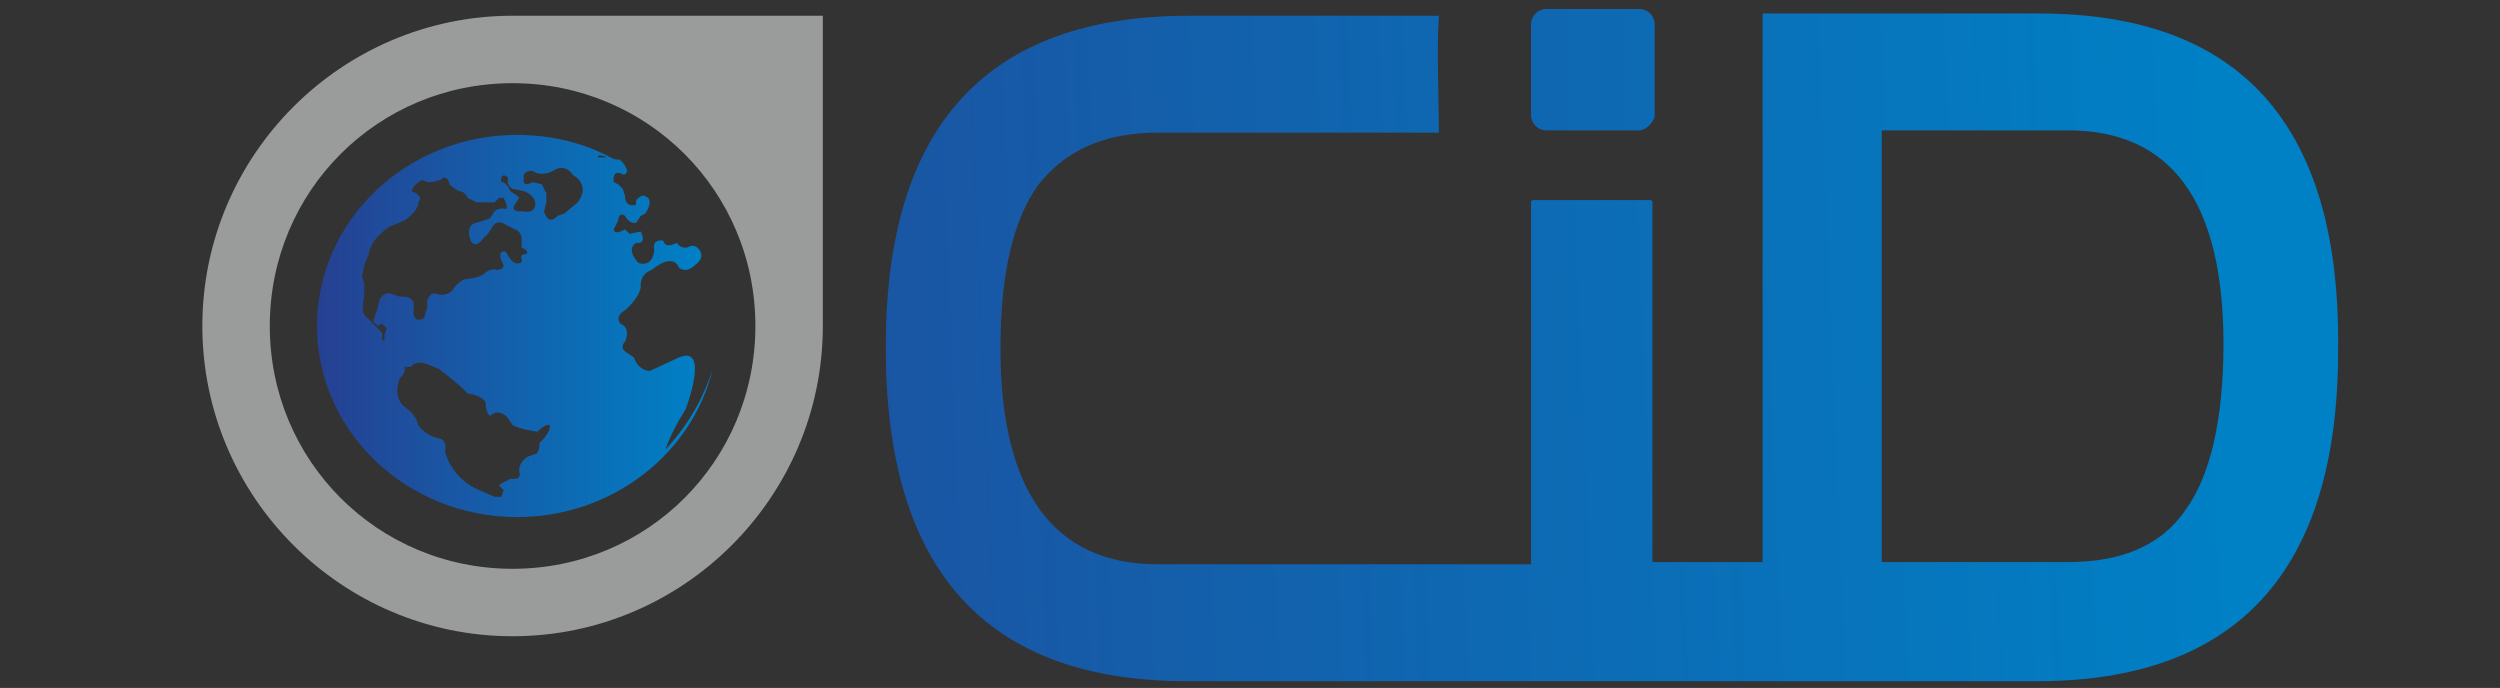 <?xml version="1.0" encoding="utf-8"?>
<!-- Generator: Adobe Illustrator 24.3.0, SVG Export Plug-In . SVG Version: 6.00 Build 0)  -->
<svg version="1.1" id="Capa_1" xmlns="http://www.w3.org/2000/svg" xmlns:xlink="http://www.w3.org/1999/xlink" x="0px" y="0px"
	 viewBox="0 0 111.2 30.6" style="enable-background:new 0 0 111.2 30.6;" xml:space="preserve">
<rect x="0" y="0" width="111.2" height="30.6" fill="#333333" stroke="none"/>
<style type="text/css">
	.st0{fill:#FFFFFF;}
	.st1{fill:#9A9B9B;}
	.st2{fill:url(#SVGID_1_);}
	.st3{fill:url(#SVGID_2_);}
	.st4{fill:url(#SVGID_3_);}
</style>
<g>
	<path class="st0" d="M93.3-39H80.9v24.8H67c-4,0-6.3-2.4-6.9-7.2h13v-5.2h-13c0.2-2,0.8-3.7,1.6-4.8c1.2-1.6,3-2.4,5.3-2.4h3.2h9
		V-39h-9h-1.9H43.5c-9.1,0-13.7,5-13.7,14.9v0.1c0,10,4.5,15,13.6,15h10.9v-5.2H42.1c-4.7,0-7.1-3.2-7.1-9.7c0-3.4,0.6-5.9,1.8-7.4
		c1.2-1.6,3-2.4,5.3-2.4H57c-1.5,2.4-2.3,5.6-2.3,9.6v0.1c0,10,4.5,15,13.6,15h14.9l0,0h10.1c9,0,13.5-5,13.6-14.9V-24
		C106.9-34,102.4-39,93.3-39z M99.9-16.5c-1.2,1.6-2.9,2.4-5.3,2.4h-8.4v-19.6h8.5c4.7,0,7,3.2,7,9.6
		C101.6-20.6,101.1-18.1,99.9-16.5z"/>
	<g>
		<g>
			<path class="st0" d="M-1-24.9c0,7.7,6.3,14,14,14s14-6.3,14-14v-14H13C5.3-38.9-1-32.6-1-24.9z M2-24.9c0-6.1,4.9-11,11-11
				s11,4.9,11,11s-4.9,11-11,11C7-13.9,2-18.8,2-24.9z"/>
			<path class="st0" d="M3-25c0,0,0,0.5,0.6,0.5l1.1-0.1c0.1,1.9,0.9,3.7,2.1,5l-0.9,0.7c-0.5,0.4-0.1,0.8-0.1,0.8s0.4,0.4,0.8-0.1
				l0.7-0.9c1.3,1.2,3.1,2,5,2.1l-0.1,1.1c-0.1,0.7,0.5,0.6,0.5,0.6s0.5,0,0.5-0.6L13.1-17c1.9-0.1,3.7-0.9,5-2.1l0.7,0.9
				c0.4,0.5,0.8,0.1,0.8,0.1s0.4-0.4-0.1-0.8l-0.9-0.7c1.2-1.3,2-3.1,2.1-5l1.1,0.1c0.7,0.1,0.6-0.5,0.6-0.5s0-0.5-0.6-0.5l-1.1,0.1
				c-0.1-1.9-0.9-3.7-2.1-5.1l0.9-0.7c0.5-0.4,0.1-0.8,0.1-0.8s-0.3-0.3-0.7,0.2l-0.7,0.9c-1.3-1.2-3.1-2-5-2.1l0.1-1.1
				c0.1-0.7-0.5-0.6-0.5-0.6s-0.5,0-0.5,0.6l0.1,1.1c-1.9,0.1-3.7,0.9-5,2.1l-0.8-0.9c-0.4-0.5-0.8-0.1-0.8-0.1s-0.4,0.3,0.1,0.8
				l0.9,0.7c-1.2,1.3-2,3.1-2.1,5l-1.1-0.1C2.9-25.5,3-25,3-25z M8.6-21.2c-0.8-0.9-1.4-2.1-1.5-3.4h3.8c0.1,0.3,0.2,0.5,0.3,0.8
				L8.6-21.2z M11.3-25c0-0.8,0.6-1.4,1.4-1.4c0.8,0,1.4,0.6,1.4,1.4s-0.6,1.4-1.4,1.4C12-23.6,11.3-24.2,11.3-25z M14.3-23.9
				c0.2-0.2,0.3-0.5,0.3-0.7h3.8c-0.1,1.3-0.6,2.5-1.4,3.4L14.3-23.9z M16.9-28.8c0.9,0.9,1.4,2.2,1.4,3.6h-3.8
				c0-0.3-0.2-0.6-0.3-0.9L16.9-28.8z M7.1-25.2c0-1.4,0.6-2.6,1.4-3.6l2.7,2.7c-0.2,0.3-0.3,0.6-0.3,0.9H7.1z M12.5-30.6v3.8
				c-0.3,0-0.6,0.2-0.8,0.3L9-29.2C9.9-30,11.1-30.6,12.5-30.6z M16.5-29.2l-2.7,2.7c-0.2-0.2-0.5-0.3-0.8-0.4v-3.7
				C14.4-30.6,15.6-30,16.5-29.2z M13-19.4v-3.8c0.3,0,0.6-0.2,0.8-0.4l2.7,2.7C15.6-20,14.4-19.4,13-19.4z M9-20.8l2.7-2.7
				c0.2,0.2,0.5,0.3,0.8,0.3v3.8C11.1-19.4,9.9-20,9-20.8z"/>
		</g>
	</g>
</g>
<g>
	<g>
		<g>
			<path class="st1" d="M9,14.5c0,7.6,6.2,13.8,13.8,13.8c7.6,0,13.8-6.2,13.8-13.8V0.7H22.8C15.2,0.7,9,6.9,9,14.5z M12,14.5
				c0-6,4.8-10.8,10.8-10.8c6,0,10.8,4.8,10.8,10.8c0,6-4.8,10.8-10.8,10.8C16.8,25.3,12,20.5,12,14.5z"/>
		</g>
	</g>
	<linearGradient id="SVGID_1_" gradientUnits="userSpaceOnUse" x1="18.271" y1="3.099" x2="104.413" y2="3.099">
		<stop  offset="0" style="stop-color:#264092"/>
		<stop  offset="0.967" style="stop-color:#0080C5"/>
	</linearGradient>
	<path class="st2" d="M72.9,5.8h-4.1c-0.4,0-0.7-0.3-0.7-0.7V1.1c0-0.4,0.3-0.7,0.7-0.7h4.1c0.4,0,0.7,0.3,0.7,0.7v4.1
		C73.5,5.5,73.2,5.8,72.9,5.8z"/>
	<linearGradient id="SVGID_2_" gradientUnits="userSpaceOnUse" x1="98.918" y1="14.299" x2="4.079" y2="18.251">
		<stop  offset="0" style="stop-color:#0080C5"/>
		<stop  offset="0.942" style="stop-color:#264092"/>
	</linearGradient>
	<path class="st3" d="M90.7,0.6H78.4v24.4h-4.9V9c0-0.1-0.1-0.1-0.1-0.1h-5.2c-0.1,0-0.1,0.1-0.1,0.1v16.1H51.5c-4.6,0-7-3.2-7-9.6
		c0-3.4,0.6-5.8,1.7-7.3c1.2-1.5,2.9-2.3,5.3-2.3H64c0-1.7-0.1-3.5,0-5.2H52.9c-9,0-13.5,4.9-13.5,14.7v0.1
		c0,9.9,4.5,14.8,13.4,14.8h19.1h13.4h5.3c8.9,0,13.4-4.9,13.4-14.7v-0.1C104.1,5.5,99.6,0.6,90.7,0.6z M97.2,22.7
		c-1.1,1.6-2.9,2.3-5.2,2.3h-6.6h-1.7V5.8H92c4.6,0,6.9,3.2,6.9,9.5C98.9,18.7,98.3,21.2,97.2,22.7z"/>
	<linearGradient id="SVGID_3_" gradientUnits="userSpaceOnUse" x1="14.097" y1="14.501" x2="31.656" y2="14.501">
		<stop  offset="0" style="stop-color:#264092"/>
		<stop  offset="0.967" style="stop-color:#0080C5"/>
	</linearGradient>
	<path class="st4" d="M30.5,18.2c0,0,1.1-2.9-0.3-2.3l-1.3,0.6c0,0-0.5,0-0.7-0.6l-0.3-0.2c0,0-0.4-0.2-0.1-0.5c0,0,0.3-0.6-0.2-0.8
		c0,0-0.3-0.3,0.2-0.6c0,0,0.6-0.5,0.7-1c0,0-0.1-0.6,0.5-0.8c0,0,0.9-0.8,1.2-0.1c0,0,0.3,0.3,0.7-0.1c0,0,0.5-0.3,0.2-0.7
		c0,0-0.2-0.3-0.5-0.1c0,0-0.3,0.1-0.5-0.2c0,0-0.5,0.3-0.6-0.1c0,0-0.5-0.1-0.4,0.4c0,0,0,0.8-0.7,0.6c0,0-0.6-0.6-0.1-0.9
		c0,0,0.5,0.1,0.2-0.5L28,10.4l-0.2-0.2c0,0-0.5,0.3-0.5,0l0.2-0.4c0,0,0-0.4,0.3-0.2c0,0,0.2,0.4,0.5,0.3l0.2-0.3l0.2-0.1
		c0,0,0.5-0.7-0.1-0.8c0,0-0.4,0.1-0.3,0.4c0,0-0.5,0.2-0.5-0.4l-0.1-0.3l-0.2-0.2l-0.2-0.1c0,0-0.1-0.5,0.3-0.4
		c0,0,0.2,0.2,0.3-0.1c0,0-0.2-0.6-0.5-0.5l-0.3-0.1L26.6,7c0,0-0.1-0.2,0.4,0c0,0,0.2,0,0.5,0.2C26.2,6.4,24.6,6,23,6
		c-4.9,0-8.9,3.8-8.9,8.5c0,4.7,4,8.5,8.9,8.5c4.2,0,7.8-2.8,8.7-6.6c-0.3,1-0.9,2.3-2.1,3.6C29.6,20,29.8,19.3,30.5,18.2z
		 M22.4,7.8c0,0,0.2,0,0.2,0.2c0,0-0.1,0.2,0.2,0.4l0.5,0.1c0,0,0.6,0.2,0.5,0.7c0,0-0.1,0.3-0.5,0.2l-0.2,0c0,0-0.4,0-0.2-0.3
		l0.2-0.3l-0.1-0.1l-0.3-0.2l-0.1-0.2l-0.2-0.2C22.3,8.2,22.2,7.9,22.4,7.8z M24.4,19.2l-0.2,0.3l-0.2,0.2c0,0.5-0.2,0.5-0.2,0.5
		l-0.3,0.1C23,20.6,23.1,21,23.1,21c0.1,0.3-0.2,0.3-0.2,0.3h-0.2l-0.2,0.1l-0.2,0.1l-0.1,0.1l0.2,0.2l-0.1,0.3h-0.3l-0.9-0.4
		c-1.1-0.6-1.3-1.6-1.3-1.6c0.1-0.6-0.3-0.6-0.3-0.6c-0.7-0.2-0.9-0.6-0.9-0.6c-0.1-0.5-0.6-0.8-0.6-0.8c-0.6-0.5-0.2-1.3-0.2-1.3
		c0.4-0.3,0.1-0.9,0.1-0.9l-0.5-0.4l-0.4-0.4L17,14.8l-0.2-0.2l-0.5-0.5c-0.3-0.2-0.1-0.9-0.1-0.9v-0.3l0-0.3l-0.1-0.3l0.1-0.5
		l0.2-0.5c0.1-0.7,0.9-1.2,0.9-1.2L18,9.8C18.7,9.3,18.6,9,18.6,9c0.3-0.3-0.3-0.5-0.3-0.5l0.1-0.2l0.2-0.2l0.2-0.1L19,8.1l0.2,0
		l0.4-0.1C19.9,7.7,20,8.2,20,8.2l0.1,0.1l0.3,0.2c0.3,0,0.4,0.3,0.4,0.3L21.2,9L21.4,9L21.7,9H22l0.2-0.2l0.2,0L22.5,9
		c0.1,0.3,0,0.3,0,0.3c-0.3-0.1-0.5,0.1-0.5,0.1l-0.2,0.3c-0.2,0.1-0.6,0.2-0.6,0.2c-0.5,0.1-0.3,0.7-0.3,0.7c0.2,0.6,0.6,0,0.6,0
		l0.2-0.2l0.2-0.3c0.2-0.4,0.6-0.1,0.6-0.1l0.2,0.1l0.2,0.1c0.3,0.1,0.3,0.4,0.3,0.4l0,0.4c0.4,0.2,0.2,0.3,0.2,0.3
		c-0.3,0-0.2,0.2-0.2,0.2c0.1,0.3-0.3,0.2-0.3,0.2c-0.2-0.1-0.4-0.5-0.4-0.5c-0.4-0.1-0.2,0.4-0.2,0.4c0.3,0.4-0.2,0.4-0.2,0.4
		c-0.3-0.1-0.6,0.2-0.6,0.2c-0.3,0.2-0.7,0.2-0.7,0.2c-0.3,0-0.6,0.4-0.6,0.4c-0.2,0.4-0.7,0.3-0.7,0.3c-0.4-0.2-0.5,0.3-0.5,0.3
		l0,0.3l-0.1,0.3c0,0.3-0.4,0.2-0.4,0.2l-0.1-0.2v-0.3c0.1-0.6-0.6-0.5-0.6-0.5l-0.3-0.1c-0.4-0.2-0.6,0.2-0.6,0.2l-0.1,0.4
		l-0.1,0.3l-0.1,0.3l0.2,0.2l0.2-0.1l0.2,0.2l-0.1,0.3v0.3l0.2,0.3l0.3,0.3c0.3,0.7,0.7,0.5,0.7,0.5c0.2-0.3,0.7-0.1,0.7-0.1
		l0.5,0.2l0.4,0.3l0.6,0.5l0.3,0.3c0.7,0.1,0.8,0.4,0.8,0.4c0,0.5,0.2,0.6,0.2,0.6c0.4-0.4,0.8,0.1,0.8,0.1l0.2,0.3
		c0.3,0.2,1.1,0.3,1.1,0.3C24.7,18.5,24.4,19.2,24.4,19.2z M25.7,9l-0.6,0.5l-0.3,0.1c0,0-0.4,0.5-0.6-0.2L24.3,9l0-0.4l-0.2-0.4
		l-0.4-0.1c0,0-0.5,0.3-0.4-0.2c0,0-0.1-0.3,0.4-0.3c0,0,0.3,0.3,0.9,0c0,0,0.5-0.4,0.9,0.2C25.5,7.8,26.3,8.2,25.7,9z"/>
</g>
</svg>
